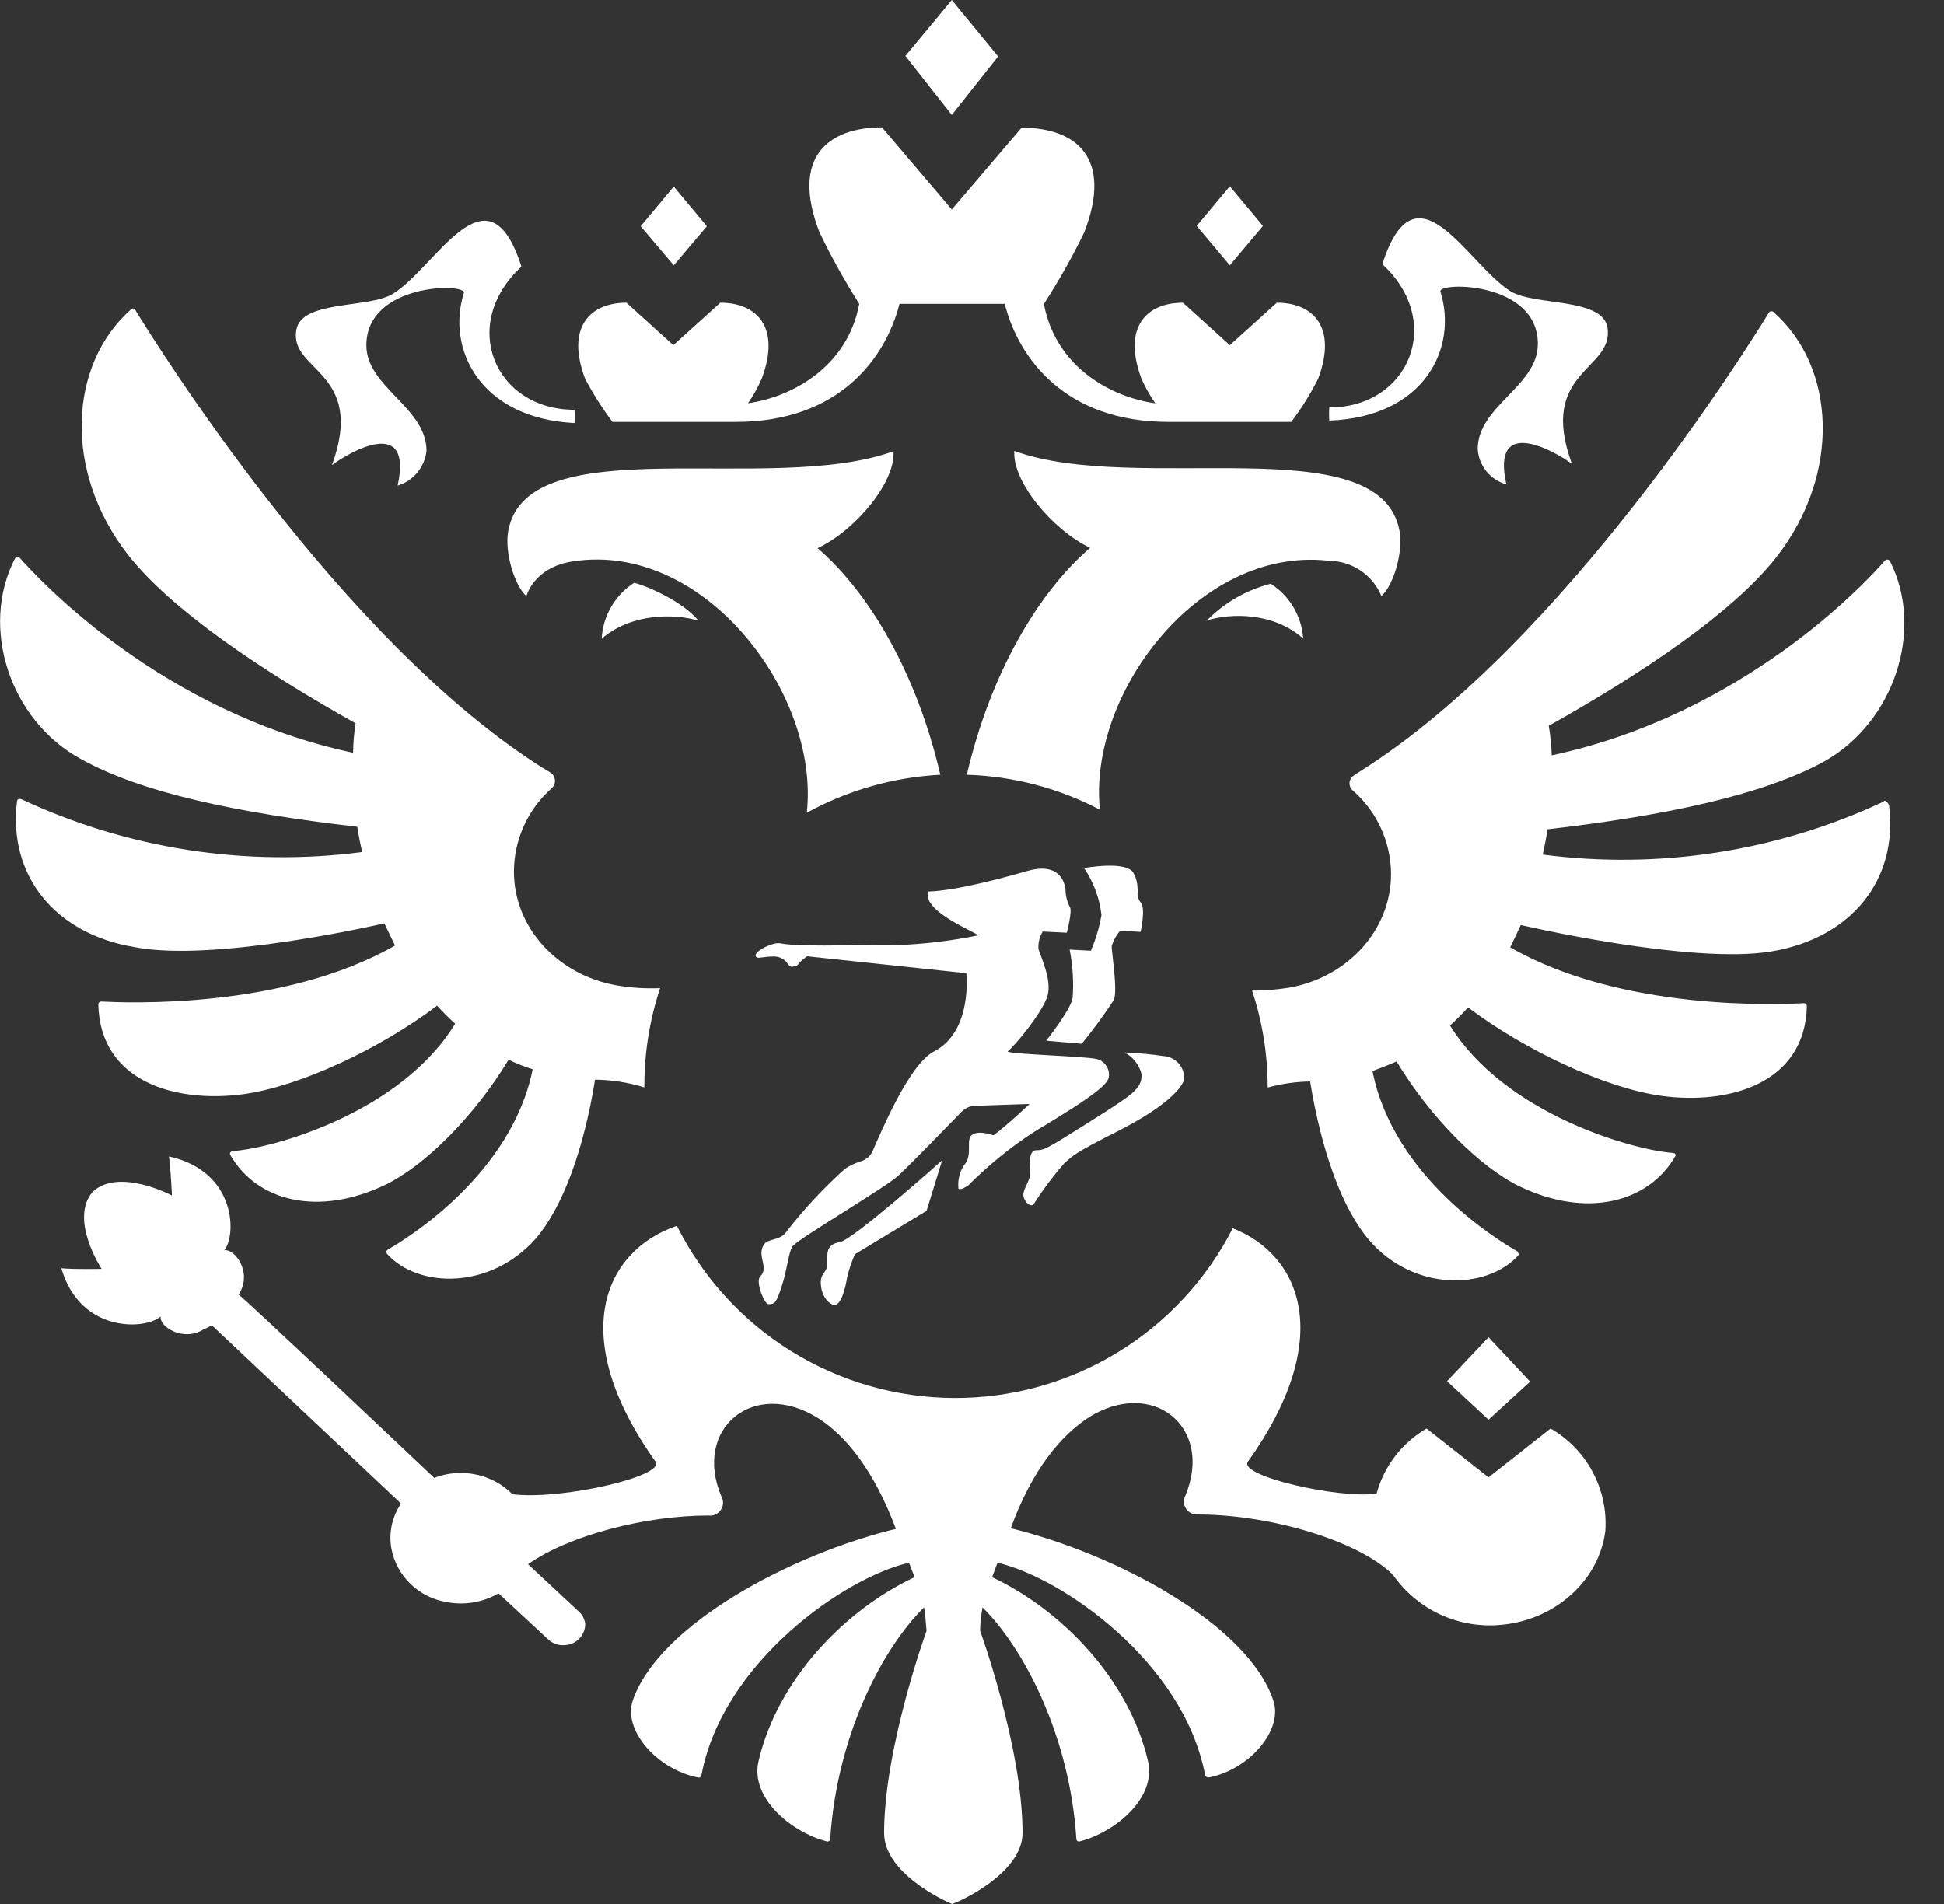 <svg width="49" height="48" viewBox="0 0 49 48" fill="none" xmlns="http://www.w3.org/2000/svg">
<rect x="0" y="0" width="49" height="48" fill="#333333" stroke="none"/>
<path d="M26.055 30.355C26.287 29.993 26.545 29.648 26.828 29.324C27.039 29.142 27.055 29.081 28.165 28.522C29.394 27.901 29.833 27.401 29.849 27.184C29.85 27.043 29.797 26.906 29.701 26.802C29.605 26.698 29.474 26.635 29.333 26.625C29.006 26.577 28.677 26.546 28.346 26.534C28.45 26.589 28.541 26.665 28.614 26.757C28.687 26.849 28.741 26.955 28.771 27.069C28.787 27.28 28.71 27.417 28.483 27.604C28.255 27.791 27.362 28.348 26.801 28.696C26.239 29.044 26.239 28.985 26.103 28.998C25.967 29.011 25.935 29.241 25.967 29.485C25.999 29.728 25.83 29.894 25.798 30.076C25.766 30.258 25.977 30.462 26.055 30.355ZM8.368 11.727C8.809 11.393 10.416 10.467 10.023 12.243C10.218 12.185 10.391 12.07 10.52 11.913C10.649 11.757 10.73 11.565 10.751 11.363C10.751 10.272 9.235 9.758 9.235 8.706C9.235 7.13 11.767 7.13 11.692 7.387C11.251 8.784 12.085 10.542 14.48 10.665C14.489 10.553 14.489 10.442 14.48 10.33C12.48 10.33 11.555 8.19 13.144 6.721C12.293 4.067 11.005 6.721 9.911 7.403C9.304 7.783 7.606 7.556 7.47 8.313C7.277 9.365 9.235 9.346 8.368 11.727ZM15.438 10.636H18.547C21.154 10.636 22.322 9.03 22.673 7.66H25.325C25.675 9.041 26.857 10.636 29.451 10.636H32.547C32.808 10.293 33.036 9.926 33.228 9.541C33.712 8.238 33.092 7.631 32.183 7.631L30.999 8.701L29.817 7.631C28.905 7.631 28.285 8.238 28.769 9.541C28.866 9.76 28.983 9.97 29.119 10.167C28.025 10.015 26.616 9.271 26.312 7.663C26.687 7.083 27.026 6.481 27.328 5.86C28.058 3.987 27.132 3.219 25.75 3.219L23.991 5.282L22.232 3.211C20.868 3.211 19.927 3.968 20.654 5.852C20.953 6.474 21.288 7.078 21.659 7.66C21.357 9.266 19.945 10.012 18.855 10.165C18.99 9.968 19.107 9.76 19.202 9.541C19.689 8.238 19.066 7.631 18.157 7.631L16.972 8.701L15.79 7.631C14.882 7.631 14.258 8.238 14.745 9.541C14.946 9.924 15.178 10.29 15.438 10.636ZM17.817 5.704L16.983 4.704L16.149 5.704L16.983 6.689L17.817 5.704ZM25.159 1.423L23.991 0L22.822 1.41L23.991 2.898L25.159 1.423ZM47.485 20.206C44.805 21.464 41.821 21.928 38.886 21.544C38.931 21.332 38.977 21.121 39.006 20.907C41.995 20.559 44.437 20.043 45.985 19.195C47.744 18.207 48.517 15.872 47.637 14.143C47.631 14.133 47.622 14.125 47.613 14.119C47.603 14.113 47.592 14.109 47.581 14.108C47.569 14.106 47.557 14.107 47.547 14.11C47.535 14.114 47.525 14.119 47.517 14.127C47.03 14.689 43.953 18.009 39.113 19.042C39.104 18.793 39.079 18.544 39.038 18.298C41.389 16.979 43.677 15.446 44.771 14.052C46.423 11.944 46.271 9.236 44.696 7.861C44.688 7.855 44.679 7.85 44.669 7.848C44.659 7.845 44.649 7.845 44.639 7.846C44.629 7.848 44.62 7.851 44.611 7.856C44.602 7.862 44.595 7.869 44.589 7.877C44.089 8.696 39.431 16.19 34.319 19.422C34.274 19.451 34.199 19.497 34.138 19.543C34.103 19.561 34.074 19.588 34.053 19.622C34.032 19.654 34.019 19.692 34.016 19.731C34.013 19.77 34.02 19.809 34.036 19.845C34.052 19.881 34.077 19.912 34.108 19.936C34.406 20.198 34.645 20.52 34.809 20.881C34.974 21.242 35.06 21.634 35.063 22.031C35.063 23.457 33.956 24.64 32.501 24.899C32.19 24.95 31.875 24.975 31.56 24.974C31.821 25.762 31.954 26.587 31.953 27.417C32.302 27.322 32.661 27.271 33.023 27.264C33.309 29.025 33.841 30.496 34.523 31.278C35.629 32.551 37.45 32.535 38.266 31.655C38.295 31.625 38.266 31.58 38.25 31.55C37.779 31.283 35.124 29.678 34.595 27.002C34.806 26.924 35.004 26.849 35.202 26.759C36.049 28.169 37.309 29.434 38.311 29.913C39.993 30.716 41.541 30.322 42.223 29.156C42.255 29.11 42.223 29.065 42.164 29.065C41.116 28.987 37.916 28.064 36.549 25.854C36.699 25.718 36.851 25.565 37.004 25.399C38.429 26.47 40.445 27.43 41.886 27.628C43.57 27.855 45.498 27.326 45.544 25.367C45.544 25.357 45.542 25.347 45.538 25.337C45.535 25.328 45.529 25.32 45.522 25.312C45.514 25.305 45.505 25.3 45.496 25.296C45.486 25.293 45.476 25.291 45.466 25.292C44.859 25.322 40.886 25.504 38.065 23.882C38.156 23.7 38.247 23.502 38.333 23.32C38.333 23.32 42.611 24.321 44.642 23.987C46.675 23.652 47.851 22.167 47.616 20.302C47.576 20.206 47.517 20.177 47.485 20.193V20.206ZM9.689 23.278C9.78 23.473 9.871 23.655 9.957 23.837C7.12 25.461 3.147 25.279 2.556 25.25C2.546 25.249 2.535 25.25 2.526 25.254C2.516 25.257 2.507 25.262 2.5 25.27C2.493 25.277 2.487 25.285 2.483 25.295C2.48 25.304 2.478 25.314 2.478 25.324C2.524 27.28 4.435 27.813 6.133 27.585C7.574 27.387 9.593 26.432 11.018 25.354C11.161 25.513 11.313 25.665 11.473 25.809C10.109 28.04 6.909 28.95 5.858 29.019C5.847 29.02 5.837 29.024 5.829 29.029C5.82 29.035 5.812 29.042 5.807 29.051C5.801 29.059 5.797 29.069 5.796 29.08C5.795 29.09 5.796 29.101 5.799 29.11C6.481 30.296 8.029 30.673 9.711 29.87C10.713 29.386 11.957 28.142 12.82 26.716C13.016 26.812 13.219 26.892 13.427 26.956C12.892 29.613 10.243 31.238 9.772 31.505C9.763 31.511 9.756 31.518 9.751 31.526C9.745 31.535 9.741 31.545 9.74 31.555C9.738 31.565 9.739 31.575 9.742 31.585C9.745 31.595 9.749 31.604 9.756 31.612C10.558 32.492 12.366 32.508 13.499 31.232C14.181 30.443 14.713 28.987 14.999 27.219C15.421 27.223 15.84 27.289 16.242 27.414V27.369C16.242 26.534 16.376 25.705 16.638 24.912C16.262 24.928 15.886 24.903 15.515 24.837C14.061 24.57 12.954 23.395 12.954 21.969C12.956 21.572 13.041 21.18 13.205 20.819C13.369 20.457 13.608 20.134 13.906 19.872C13.934 19.846 13.956 19.814 13.97 19.779C13.985 19.744 13.991 19.706 13.988 19.668C13.985 19.63 13.973 19.593 13.954 19.56C13.935 19.527 13.908 19.499 13.876 19.478C13.799 19.433 13.737 19.387 13.678 19.358C8.558 16.126 3.911 8.631 3.409 7.813C3.404 7.803 3.397 7.795 3.389 7.789C3.381 7.783 3.371 7.779 3.361 7.777C3.35 7.776 3.34 7.777 3.33 7.78C3.32 7.783 3.311 7.789 3.304 7.797C1.74 9.177 1.574 11.864 3.227 13.988C4.32 15.382 6.609 16.915 8.962 18.234C8.925 18.48 8.905 18.729 8.9 18.978C4.061 17.945 0.997 14.625 0.497 14.063C0.468 14.017 0.406 14.033 0.377 14.079C-0.519 15.823 0.254 18.159 2.029 19.13C3.577 19.995 6.002 20.495 9.007 20.843C9.037 21.057 9.082 21.268 9.128 21.48C6.196 21.863 3.215 21.401 0.537 20.147C0.492 20.131 0.43 20.147 0.43 20.193C0.195 22.058 1.377 23.545 3.395 23.877C5.411 24.273 9.689 23.278 9.689 23.278ZM39.084 36.013L37.52 37.244L35.958 36.013C35.339 36.373 34.886 36.962 34.699 37.654C33.758 37.79 31.21 37.212 31.453 36.851C33.667 33.755 32.803 31.647 31.073 30.965C30.412 32.258 29.405 33.343 28.165 34.098C26.925 34.853 25.5 35.25 24.048 35.244C22.596 35.237 21.175 34.828 19.941 34.062C18.707 33.296 17.71 32.202 17.061 30.903C15.24 31.526 14.253 33.664 16.526 36.851C16.769 37.215 14.146 37.822 12.916 37.67C12.744 37.496 12.538 37.36 12.312 37.268C12.085 37.176 11.842 37.131 11.598 37.134C11.375 37.135 11.154 37.176 10.946 37.258C10.946 37.258 6.109 32.677 6.018 32.642L6.064 32.551C6.331 32.035 5.911 31.481 5.655 31.518C5.957 31.154 5.973 29.533 4.259 29.153C4.304 29.472 4.334 30.138 4.334 30.138C4.334 30.138 2.997 29.426 2.334 30.047C1.74 30.745 2.561 31.989 2.561 31.989C2.561 31.989 1.877 32.005 1.545 31.973C2.029 33.627 3.684 33.522 4.048 33.188C4.016 33.456 4.622 33.825 5.117 33.522L5.344 33.415L10.109 37.905C9.882 38.238 9.794 38.648 9.866 39.045C9.931 39.38 10.097 39.687 10.34 39.925C10.584 40.164 10.893 40.324 11.229 40.383C11.686 40.479 12.162 40.403 12.566 40.169L13.809 41.322C13.865 41.377 13.932 41.419 14.005 41.445C14.079 41.471 14.157 41.481 14.234 41.474C14.373 41.469 14.504 41.411 14.601 41.311C14.697 41.211 14.751 41.078 14.751 40.939C14.736 40.816 14.675 40.702 14.582 40.621L13.309 39.435C14.339 38.708 16.267 38.207 17.855 38.207C17.915 38.215 17.976 38.207 18.031 38.182C18.086 38.157 18.133 38.118 18.168 38.068C18.202 38.018 18.221 37.96 18.224 37.899C18.227 37.839 18.213 37.779 18.183 37.726C17.454 35.997 19.018 34.737 20.625 35.754C21.322 36.195 22.034 37.073 22.582 38.544C19.943 39.184 16.619 40.953 15.954 42.855C15.686 43.599 16.544 44.599 17.59 44.811C17.635 44.827 17.668 44.795 17.681 44.749C18.216 41.9 21.306 39.759 22.913 39.398C22.991 39.609 22.975 39.55 23.052 39.762C21.306 40.581 19.609 42.325 19.122 44.388C18.895 45.33 19.956 46.194 20.836 46.421C20.846 46.425 20.857 46.427 20.867 46.425C20.878 46.424 20.888 46.42 20.897 46.414C20.906 46.408 20.914 46.4 20.919 46.391C20.924 46.381 20.927 46.371 20.927 46.36C21.095 43.751 22.247 41.544 23.293 40.522C23.325 40.717 23.338 40.915 23.355 41.113C23.355 41.113 22.285 44.056 22.285 46.21C22.285 47.211 23.772 47.909 23.999 48C24.266 47.909 25.774 47.197 25.774 46.21C25.774 44.056 24.705 41.113 24.705 41.113C24.705 40.915 24.734 40.717 24.764 40.522C25.796 41.536 26.964 43.751 27.13 46.36C27.13 46.371 27.133 46.381 27.138 46.391C27.143 46.4 27.15 46.408 27.159 46.414C27.168 46.42 27.178 46.424 27.189 46.425C27.2 46.427 27.211 46.425 27.221 46.421C28.1 46.194 29.162 45.33 28.934 44.388C28.451 42.325 26.75 40.581 25.007 39.762C25.082 39.55 25.068 39.609 25.143 39.398C26.747 39.762 29.83 41.886 30.376 44.749C30.376 44.781 30.421 44.811 30.466 44.811C31.499 44.613 32.362 43.599 32.09 42.855C31.44 40.937 28.116 39.171 25.477 38.528C26.012 37.057 26.737 36.193 27.434 35.738C29.039 34.721 30.605 35.965 29.876 37.71C29.85 37.761 29.838 37.819 29.842 37.877C29.846 37.934 29.865 37.99 29.897 38.038C29.93 38.086 29.974 38.124 30.026 38.15C30.078 38.175 30.136 38.185 30.194 38.181C31.998 38.181 34.228 38.833 35.108 39.698C35.414 40.139 35.834 40.489 36.322 40.711C36.811 40.932 37.35 41.018 37.883 40.958C39.22 40.821 40.311 39.834 40.464 38.59C40.498 38.074 40.386 37.559 40.142 37.104C39.898 36.648 39.532 36.271 39.084 36.013ZM38.568 34.831L37.52 33.712L36.474 34.82L37.52 35.791L38.568 34.831ZM15.165 16.102C15.922 15.451 16.999 15.465 17.606 15.647C17.197 15.146 16.256 14.753 15.983 14.692C15.744 14.846 15.545 15.055 15.403 15.302C15.26 15.548 15.179 15.825 15.165 16.11V16.102ZM31.833 5.696L30.999 4.696L30.164 5.696L30.999 6.689L31.833 5.696ZM36.309 7.35C36.231 7.106 38.763 7.082 38.763 8.669C38.763 9.739 37.247 10.231 37.247 11.323C37.26 11.528 37.337 11.723 37.466 11.883C37.596 12.042 37.771 12.157 37.969 12.211C37.573 10.454 39.196 11.377 39.621 11.695C38.755 9.33 40.691 9.346 40.517 8.252C40.378 7.494 38.68 7.716 38.073 7.342C36.982 6.66 35.694 4.005 34.843 6.66C36.421 8.115 35.512 10.272 33.507 10.272C33.498 10.382 33.498 10.493 33.507 10.603C35.913 10.512 36.747 8.768 36.309 7.358V7.35ZM33.635 14.146C33.894 14.171 34.14 14.267 34.349 14.422C34.558 14.577 34.72 14.786 34.819 15.026C35.108 14.783 35.381 13.934 35.274 13.373C34.774 10.748 28.646 12.492 25.568 11.369C25.507 12.128 26.523 13.357 27.477 13.811C26.159 14.943 24.961 16.99 24.37 19.532C25.54 19.568 26.687 19.869 27.723 20.412C27.419 17.431 30.317 13.667 33.621 14.154L33.635 14.146ZM24.159 29.967C24.218 30.012 24.37 29.905 24.4 29.889C24.899 29.388 25.448 28.94 26.039 28.551C27.643 27.593 27.934 27.32 27.951 27.139C27.961 27.041 27.936 26.943 27.88 26.862C27.824 26.781 27.741 26.724 27.646 26.7C27.36 26.625 25.341 26.579 25.402 26.502C25.584 26.365 26.282 25.517 26.402 25.108C26.523 24.698 26.221 24.104 26.175 23.922C26.164 23.769 26.202 23.615 26.282 23.484L26.889 23.513C26.889 23.513 27.039 22.951 26.964 22.86C26.897 22.729 26.86 22.585 26.857 22.438V22.405C26.766 21.892 26.344 21.83 25.919 21.951C25.493 22.071 24.173 22.451 23.4 22.475C23.218 22.991 24.721 23.545 24.643 23.583C23.974 23.719 23.294 23.801 22.611 23.826C22.344 23.781 20.261 23.901 19.67 23.781C19.472 23.735 18.868 24.048 19.095 24.145C19.141 24.158 19.518 24.067 19.67 24.145C19.884 24.235 19.852 24.385 19.975 24.372C20.098 24.358 20.095 24.34 20.157 24.265C20.212 24.208 20.273 24.157 20.338 24.112C20.346 24.109 20.353 24.108 20.361 24.108C20.369 24.108 20.377 24.109 20.384 24.112L24.357 24.535C24.357 24.535 24.523 26.007 23.539 26.51C22.916 26.841 22.234 28.482 21.991 29.027C21.965 29.084 21.928 29.134 21.882 29.175C21.836 29.217 21.782 29.248 21.724 29.268C21.573 29.312 21.429 29.379 21.298 29.466C20.762 29.947 20.27 30.476 19.828 31.045C19.692 31.272 19.357 31.227 19.266 31.363C19.052 31.652 19.403 31.954 19.159 32.182C19.039 32.318 19.266 32.88 19.371 32.88C19.539 32.88 19.569 32.835 19.705 32.425C19.841 32.016 19.873 31.591 19.972 31.425C20.071 31.259 22.325 29.937 22.646 29.635C22.913 29.391 23.873 28.404 24.237 28.029C24.282 27.982 24.337 27.944 24.397 27.918C24.457 27.892 24.521 27.878 24.587 27.877L25.951 27.831C25.951 27.831 25.389 28.367 25.042 28.621C24.774 28.53 24.587 28.543 24.507 28.605C24.325 28.712 24.539 29.121 24.296 29.378C24.184 29.553 24.136 29.761 24.159 29.967ZM30.408 15.644C31.028 15.449 32.105 15.433 32.849 16.099C32.83 15.82 32.746 15.55 32.604 15.31C32.462 15.07 32.266 14.866 32.031 14.716C31.413 14.873 30.852 15.198 30.408 15.655V15.644ZM27.496 23.968L26.961 23.939C27.041 24.343 27.066 24.756 27.036 25.167C26.977 25.472 26.37 26.237 26.37 26.237L27.266 26.314C27.552 25.964 27.82 25.599 28.068 25.22C28.189 24.993 28.007 23.976 28.023 23.84C28.067 23.701 28.139 23.573 28.234 23.462L28.75 23.492C28.75 23.492 28.886 22.884 28.75 22.748C28.614 22.611 28.75 22.322 28.568 22.004C28.386 21.686 27.325 21.884 27.325 21.884C27.564 22.237 27.715 22.642 27.763 23.066C27.71 23.376 27.621 23.679 27.496 23.968ZM20.336 20.49C21.372 19.922 22.522 19.594 23.702 19.532C23.111 16.99 21.927 14.957 20.609 13.819C21.579 13.364 22.582 12.136 22.52 11.377C19.427 12.5 13.299 10.756 12.812 13.378C12.708 13.94 12.98 14.772 13.269 15.031C13.315 14.85 13.587 14.272 14.451 14.151C17.758 13.646 20.67 17.49 20.336 20.495V20.49ZM20.715 32.53C20.777 32.773 20.959 32.923 21.063 32.894C21.215 32.848 21.306 32.484 21.352 32.211C21.399 32.008 21.465 31.81 21.55 31.62L23.355 30.526L23.747 29.252C23.747 29.252 21.504 31.256 21.17 31.315C20.777 31.377 20.868 31.666 20.852 31.85C20.857 32.145 20.609 32.053 20.715 32.541V32.53Z" fill="#FFF"/>
</svg>
